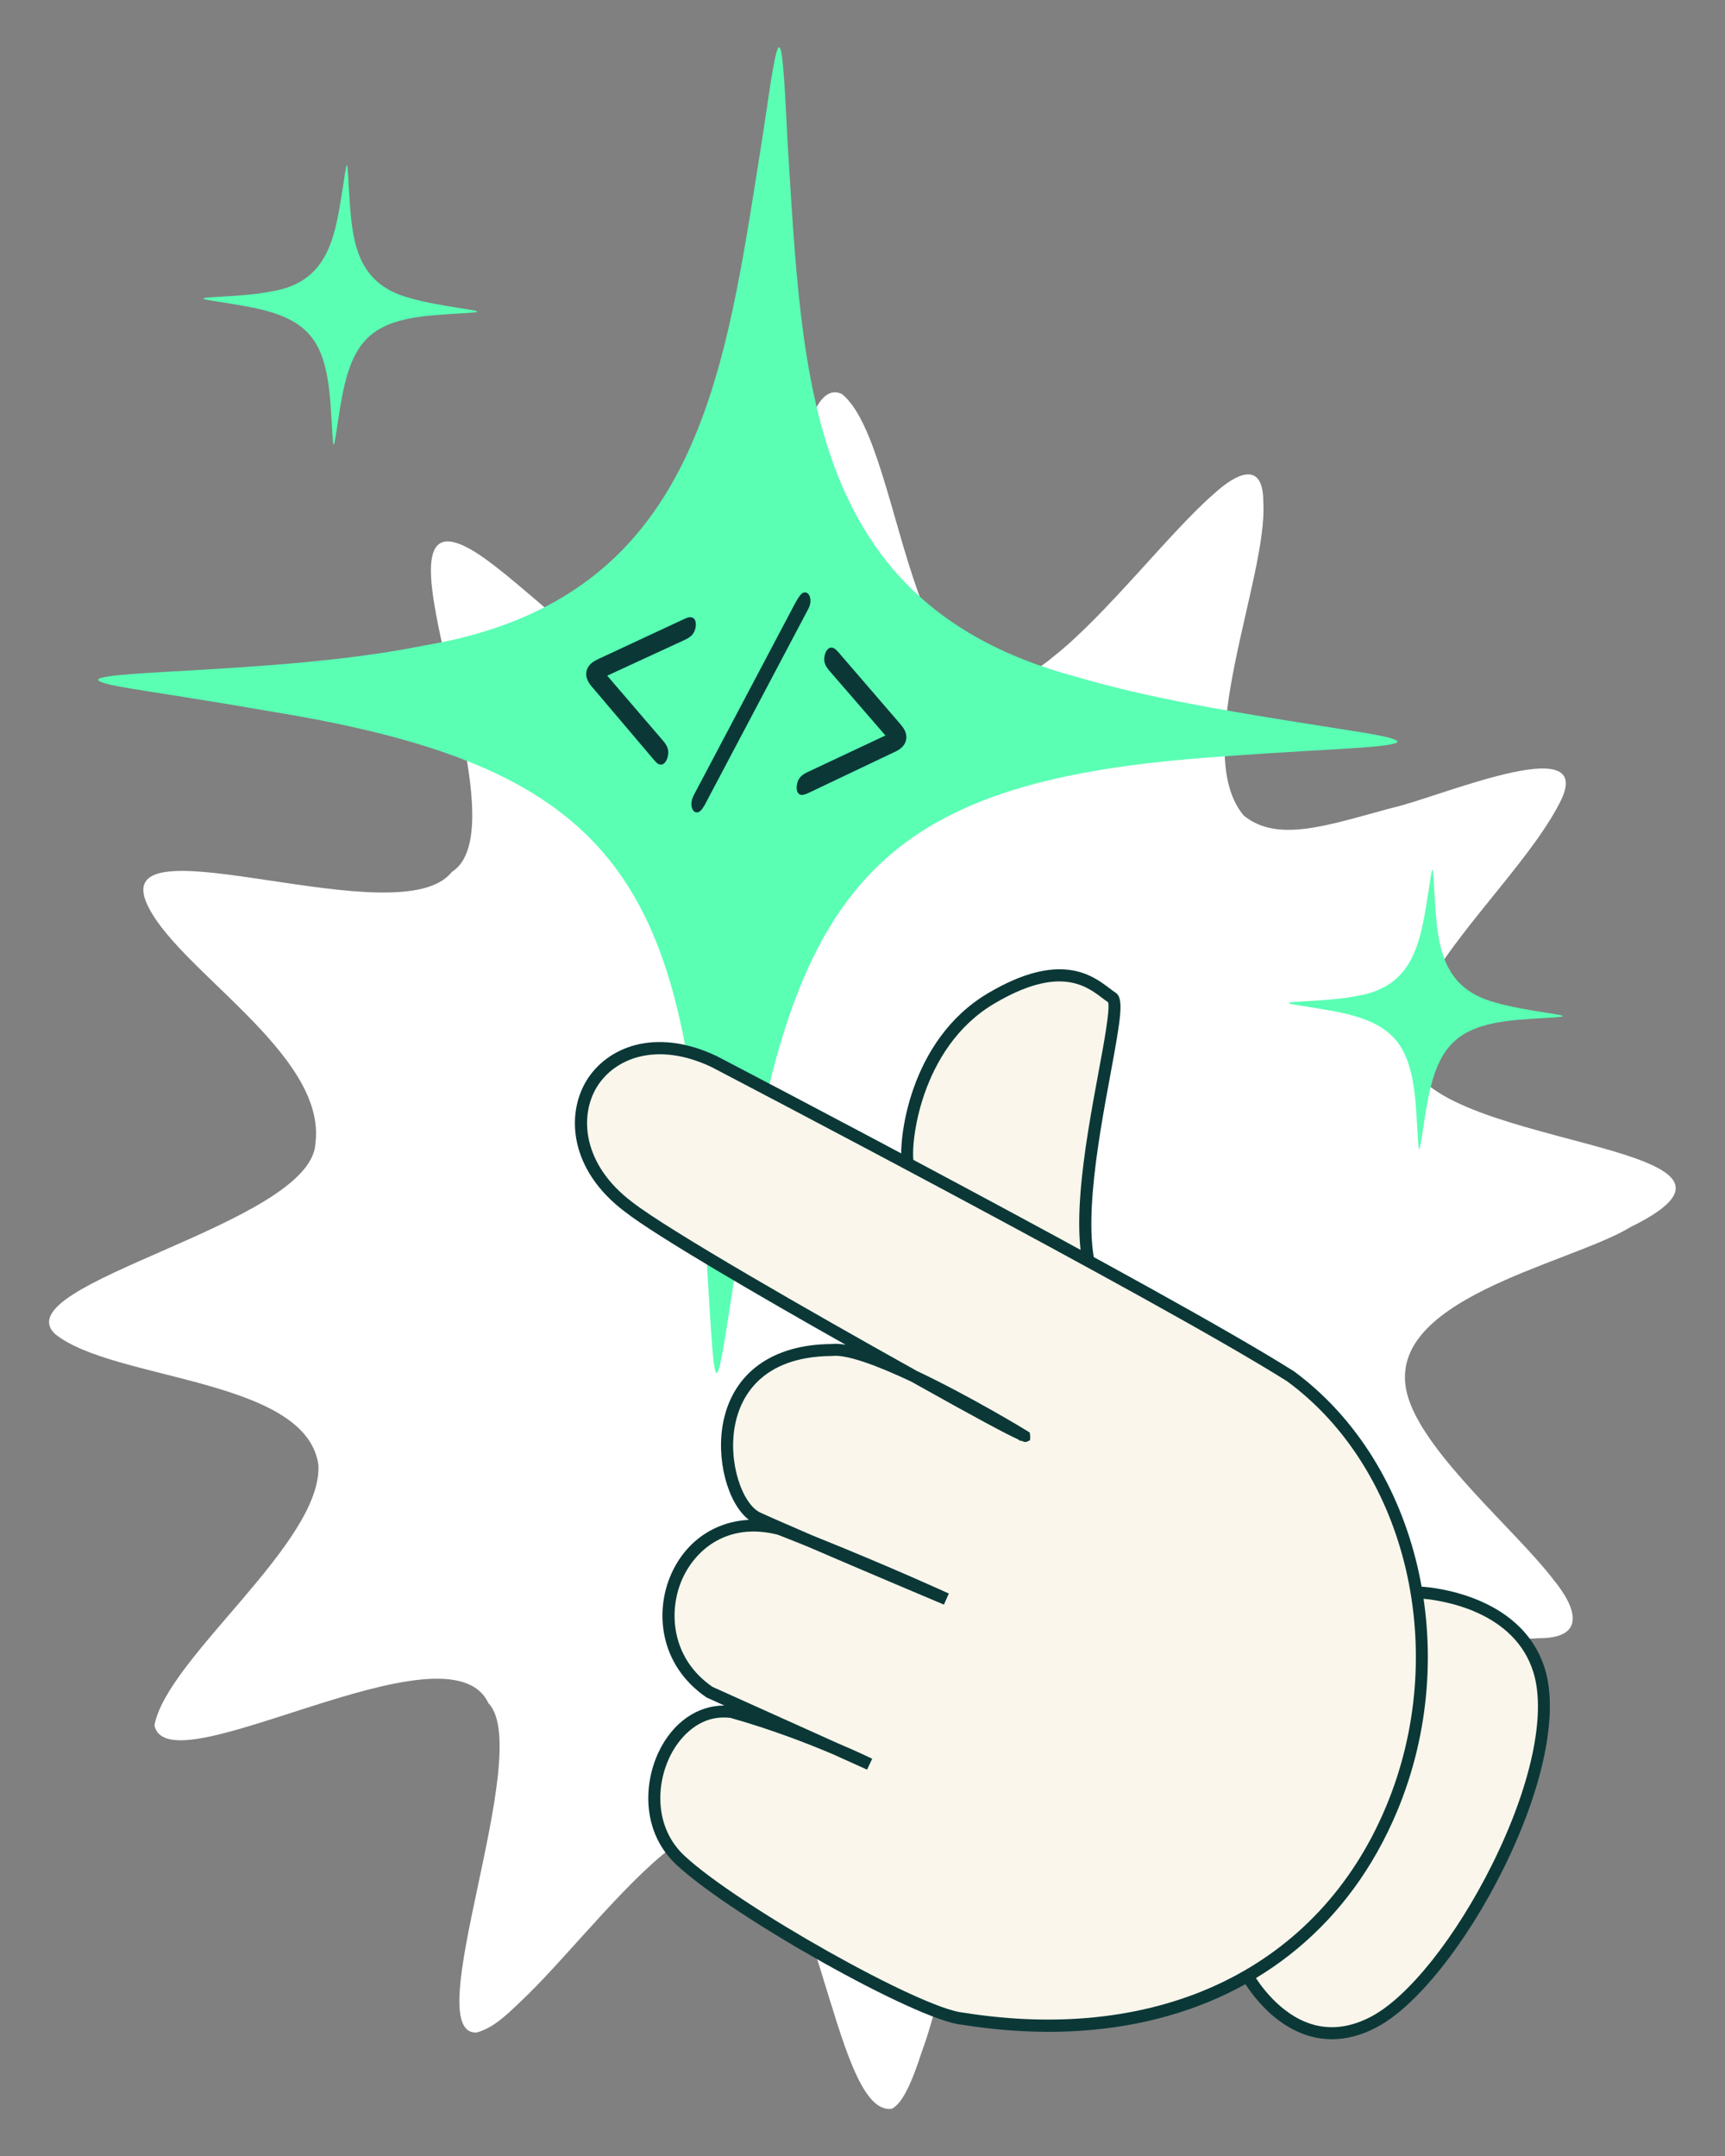 <?xml version="1.0" encoding="UTF-8"?>
<svg id="Calque_1" xmlns="http://www.w3.org/2000/svg" version="1.1" viewBox="0 0 40 50">
  <rect x="0" y="0" width="40" height="50" fill="#808080" stroke="none"/>
  <!-- Generator: Adobe Illustrator 29.1.0, SVG Export Plug-In . SVG Version: 2.1.0 Build 142)  -->
  <defs>
    <style>
      .st0 {
        fill: #faf6eb;
      }

      .st1 {
        fill: #5affb4;
      }

      .st2 {
        fill: #fff;
      }

      .st3 {
        fill: #0b3837;
      }
    </style>
  </defs>
  <path class="st2" d="M11.343,39.516c1.037,1.176-1.676,7.713-.284,7.619.446-.128.782-.502,1.142-.84,1.067-1.042,2.486-2.877,3.596-3.607.314-.204.662-.373,1.015-.367,2.136-.094,2.459,6.795,3.87,6.582.239-.117.461-.6.687-1.303.595-1.601.782-3.895,2.024-5.171,1.557-1.163,4.09,2.076,5.476,2.828,2.865,1.776-1.06-6.17-.099-7.29.796-1.767,5.246.184,6.894.025,1.129.009.897-.702.358-1.358-.859-1.127-2.94-2.871-3.364-4.209-.729-2.291,3.734-3.1,5.153-3.969,4.116-2.021-5.248-1.785-5.157-4.152-.052-.514.197-1.028.46-1.48.879-1.473,2.481-3.007,3.098-4.297.735-1.598-2.911-.009-3.937.209-1.5.407-2.653.815-3.434.178-1.256-1.488.558-5.508.453-7.259.007-.986-.619-.689-1.149-.198-.975.837-2.487,2.795-3.692,3.75-3.419,2.885-3.396-4.847-4.932-6.07-.52-.244-.753.719-.918,1.089-.689,1.493-.966,6.767-3.507,5.618-1.392-.567-3.288-2.663-4.291-3.162-2.385-1.189,1.415,6.432-.329,7.54-1.185,1.509-7.822-1.222-7.097.674.61,1.536,4.218,3.518,3.934,5.628-.102,1.87-7.233,3.243-6.041,4.409,1.342,1.095,5.825,1.016,6.111,3.039.098,1.799-3.514,4.475-3.801,6.039.307,1.509,6.791-2.497,7.741-.519l.016.027Z"/>
  <path class="st1" d="M18.068,1.103c.052.002.082.28.118.8.026.355.047.823.074,1.36.353,5.493.406,10.765,6.71,12.436,1.695.503,3.684.822,5.39,1.093.677.11,1.218.187,1.577.256.18.034.308.066.384.096.06.02.085.039.084.056s-.027.033-.089.048c-.079.022-.209.042-.392.059-.356.035-.91.069-1.594.106-.624.04-1.369.082-2.123.141-7.618.529-9.678,2.807-10.882,10.196-.868,5.383-.668,5.54-1.034-.049-.501-7.487-2.354-9.933-9.871-11.178-.754-.131-1.482-.252-2.1-.35-.677-.11-1.218-.187-1.577-.256-.18-.034-.308-.066-.384-.096-.06-.02-.085-.039-.084-.056s.027-.033.089-.048c.079-.022.209-.042.392-.059.356-.035.91-.069,1.594-.106,1.724-.1,3.734-.229,5.469-.579,6.434-1.069,6.984-6.312,7.855-11.747.077-.532.151-.995.202-1.347.085-.514.141-.788.193-.786h0v.009Z"/>
  <path class="st1" d="M8.043,3.831c.011,0,.017.059.025.169.006.075.01.174.016.287.075,1.159.086,2.27,1.415,2.623.358.106.777.173,1.137.231.143.023.257.039.333.054.038.007.065.014.081.02.013.004.018.008.018.012s-.006.007-.019.01c-.017.005-.044.009-.083.012-.075.007-.192.015-.336.022-.132.008-.289.017-.448.03-1.607.112-2.041.592-2.295,2.15-.183,1.135-.141,1.168-.218-.01-.106-1.579-.497-2.095-2.082-2.358-.159-.028-.313-.053-.443-.074-.143-.023-.257-.039-.333-.054-.038-.007-.065-.014-.081-.02-.013-.004-.018-.008-.018-.012s.006-.007.019-.01c.017-.005.044-.009.083-.012.075-.007.192-.015.336-.022.364-.021.788-.048,1.154-.122,1.357-.225,1.473-1.331,1.657-2.478.016-.112.032-.21.043-.284.018-.108.03-.166.041-.166h0v.002Z"/>
  <path class="st1" d="M33.215,20.169c.011,0,.017.059.025.169.006.075.01.174.016.287.075,1.159.086,2.27,1.415,2.623.358.106.777.173,1.137.231.143.023.257.039.333.054.038.007.065.014.081.02.013.004.018.008.018.012s-.006.007-.019.01c-.017.005-.044.009-.083.012-.075.007-.192.015-.336.022-.132.008-.289.017-.448.03-1.607.112-2.041.592-2.295,2.15-.183,1.135-.141,1.168-.218-.01-.106-1.579-.497-2.095-2.082-2.358-.159-.028-.313-.053-.443-.074-.143-.023-.257-.039-.333-.054-.038-.007-.065-.014-.081-.02-.013-.004-.018-.008-.018-.012s.006-.007.019-.01c.017-.005.044-.009.083-.012.075-.007.192-.015.336-.022.364-.021.788-.048,1.154-.122,1.357-.225,1.473-1.331,1.657-2.478.016-.112.032-.21.043-.284.018-.108.03-.166.041-.166h0v.002Z"/>
  <g>
    <path class="st3" d="M14.081,15.671l1.3,1.514c.052.062.086.12.102.173.017.054.018.111.005.171-.015.07-.039.123-.073.16s-.073.05-.116.041c-.02-.004-.04-.015-.062-.032-.021-.017-.05-.047-.087-.092l-1.406-1.658c-.005-.003-.011-.01-.018-.019-.109-.126-.151-.247-.126-.363.025-.116.111-.208.258-.273.014-.007.024-.012.03-.016l1.959-.913c.045-.022.082-.037.112-.044.029-.007.054-.008.074-.004.044.009.074.037.09.081.016.045.017.101.003.169-.013.063-.039.115-.076.157s-.092.079-.164.113l-1.804.833h0Z"/>
    <path class="st3" d="M16.389,18.578c-.056.11-.102.183-.139.219-.036.036-.074.05-.112.042-.04-.009-.069-.04-.089-.094-.019-.054-.022-.115-.007-.182.004-.018.011-.04.02-.063.009-.024.021-.048.034-.075l2.331-4.415c.061-.114.11-.189.146-.226s.073-.052.111-.044c.042.009.073.04.093.093.02.053.022.112.008.177-.004.018-.011.04-.019.062-.009.022-.019.044-.03.063l-2.348,4.444h0Z"/>
    <path class="st3" d="M20.531,17.056l-1.298-1.499c-.054-.063-.09-.121-.107-.175-.017-.054-.018-.11-.006-.171.015-.067.038-.118.071-.152.033-.034.071-.047.113-.038.021.005.043.016.067.035.023.019.052.047.084.086l1.411,1.637c.004.006.011.015.021.027.107.12.148.239.123.355-.024.114-.109.206-.254.274-.016.006-.028.011-.034.015l-1.963.934-.01.005c-.085.038-.145.053-.178.045-.042-.009-.071-.038-.087-.085-.016-.047-.016-.105,0-.175.013-.061.038-.112.075-.154s.094-.081.169-.115l1.802-.848h0Z"/>
  </g>
  <g>
    <path class="st0" d="M28.898,45.774s1.099,2.099,2.96,1.117c1.86-.982,4.512-5.896,3.836-8.135-.529-1.752-2.77-1.823-2.77-1.823l-4.025,8.841Z"/>
    <path class="st3" d="M30.885,47.292c-.189,0-.375-.028-.559-.085-.986-.307-1.529-1.325-1.551-1.368l-.032-.06,4.092-8.988.093.003c.023,0,2.348.096,2.9,1.922.315,1.044-.05,2.779-.976,4.642-.865,1.739-2.014,3.175-2.929,3.657-.351.185-.698.278-1.038.278ZM29.055,45.767c.126.211.606.942,1.356,1.174.441.137.906.078,1.383-.173.866-.457,1.969-1.845,2.809-3.535.895-1.801,1.253-3.459.958-4.437-.434-1.439-2.136-1.68-2.55-1.718l-3.956,8.689Z"/>
  </g>
  <g>
    <path class="st0" d="M21.052,26.993c-.092-.409.118-2.76,1.924-3.835s2.454-.247,2.812-.021-1.273,5.256-.325,6.733-4.822-1.626-4.822-1.626l.412-1.252h0Z"/>
    <path class="st3" d="M25.51,30.377c-.755.17-3.656-1.322-4.934-2.01l-.104-.055.437-1.33c-.078-.53.165-2.856,1.996-3.945,1.671-.992,2.422-.422,2.826-.115.049.037.093.071.134.097.201.127.132.558-.116,1.898-.294,1.586-.737,3.984-.164,4.877.055.086.221.342.061.516-.032.032-.079.055-.137.068h0ZM20.813,28.175c2.017,1.078,4.322,2.113,4.625,1.943-.007-.005-.015-.057-.089-.173-.634-.985-.196-3.352.124-5.08.128-.685.27-1.459.222-1.622-.042-.026-.084-.06-.134-.097-.376-.285-1.004-.764-2.513.133-1.725,1.025-1.945,3.298-1.859,3.683l.008.038-.385,1.175h0Z"/>
    <path class="st0" d="M16.553,24.618s10.378,5.411,13.375,7.303c5.828,4.291,3.289,16.635-7.615,14.893-1.003-.1-5.228-2.463-6.527-3.665-1.299-1.202-.358-3.656,1.185-3.444,1.746.493,3.187,1.21,3.187,1.21l-3.719-1.678c-1.874-1.29-.752-4.386,1.642-3.777,2.212.867,3.861,1.623,3.861,1.623,0,0-3.453-1.455-4.373-1.877s-1.462-3.878,1.702-3.899c.906-.117,4.019,1.707,4.462,1.986s-7.762-4.213-9.16-5.307c-2.302-1.734-.702-4.634,1.982-3.368h-.002Z"/>
    <path class="st3" d="M26.604,46.874c-1.306.295-2.756.329-4.311.08-1.031-.101-5.291-2.49-6.6-3.7-.798-.738-.785-1.846-.422-2.619.323-.685.898-1.085,1.526-1.082l-.414-.187c-1.116-.766-1.199-2.024-.813-2.874.342-.757,1.008-1.204,1.796-1.245-.494-.379-.777-1.424-.588-2.303.24-1.12,1.149-1.765,2.493-1.774.093-.012.206-.005.336.016-.007-.003-.012-.008-.019-.011-1.928-1.089-4.379-2.51-5.102-3.077-1.284-.969-1.361-2.25-.89-3.031.469-.775,1.584-1.255,3.018-.578l.005.003c.103.053,10.419,5.435,13.384,7.309,2.91,2.141,3.933,6.527,2.392,10.209-1.081,2.583-3.135,4.264-5.792,4.864h.001ZM16.528,39.858c-.468.106-.817.503-1.004.898-.32.679-.336,1.652.358,2.291,1.25,1.157,5.467,3.53,6.447,3.627,4.588.734,8.252-1.052,9.809-4.772,1.493-3.565.507-7.808-2.291-9.868-2.934-1.853-13.144-7.181-13.354-7.291-1.276-.601-2.252-.195-2.656.471-.409.676-.325,1.797.821,2.662.83.649,4.194,2.574,6.603,3.918,1.239.586,2.528,1.371,2.547,1.384l.07.044.012.097-.006.084-.078.033c-.017.009-.034.015-.135-.027l-.006.01c-.019-.012-.042-.026-.065-.041-.264-.121-.896-.454-2.47-1.337-.771-.364-1.498-.638-1.839-.594-1.66.011-2.114.978-2.237,1.554-.192.889.158,1.885.578,2.078.251.116.694.308,1.206.529,1.841.739,3.15,1.341,3.164,1.348l-.114.257c-.025-.011-1.848-.779-3.192-1.359-.214-.087-.436-.174-.664-.263-1.148-.291-1.894.332-2.205,1.015-.34.748-.267,1.853.694,2.514l2.894,1.303c.496.21.802.361.81.364l-.119.253-.798-.36c-.584-.248-1.435-.577-2.371-.841-.145-.017-.281-.009-.407.019v-.002Z"/>
  </g>
</svg>